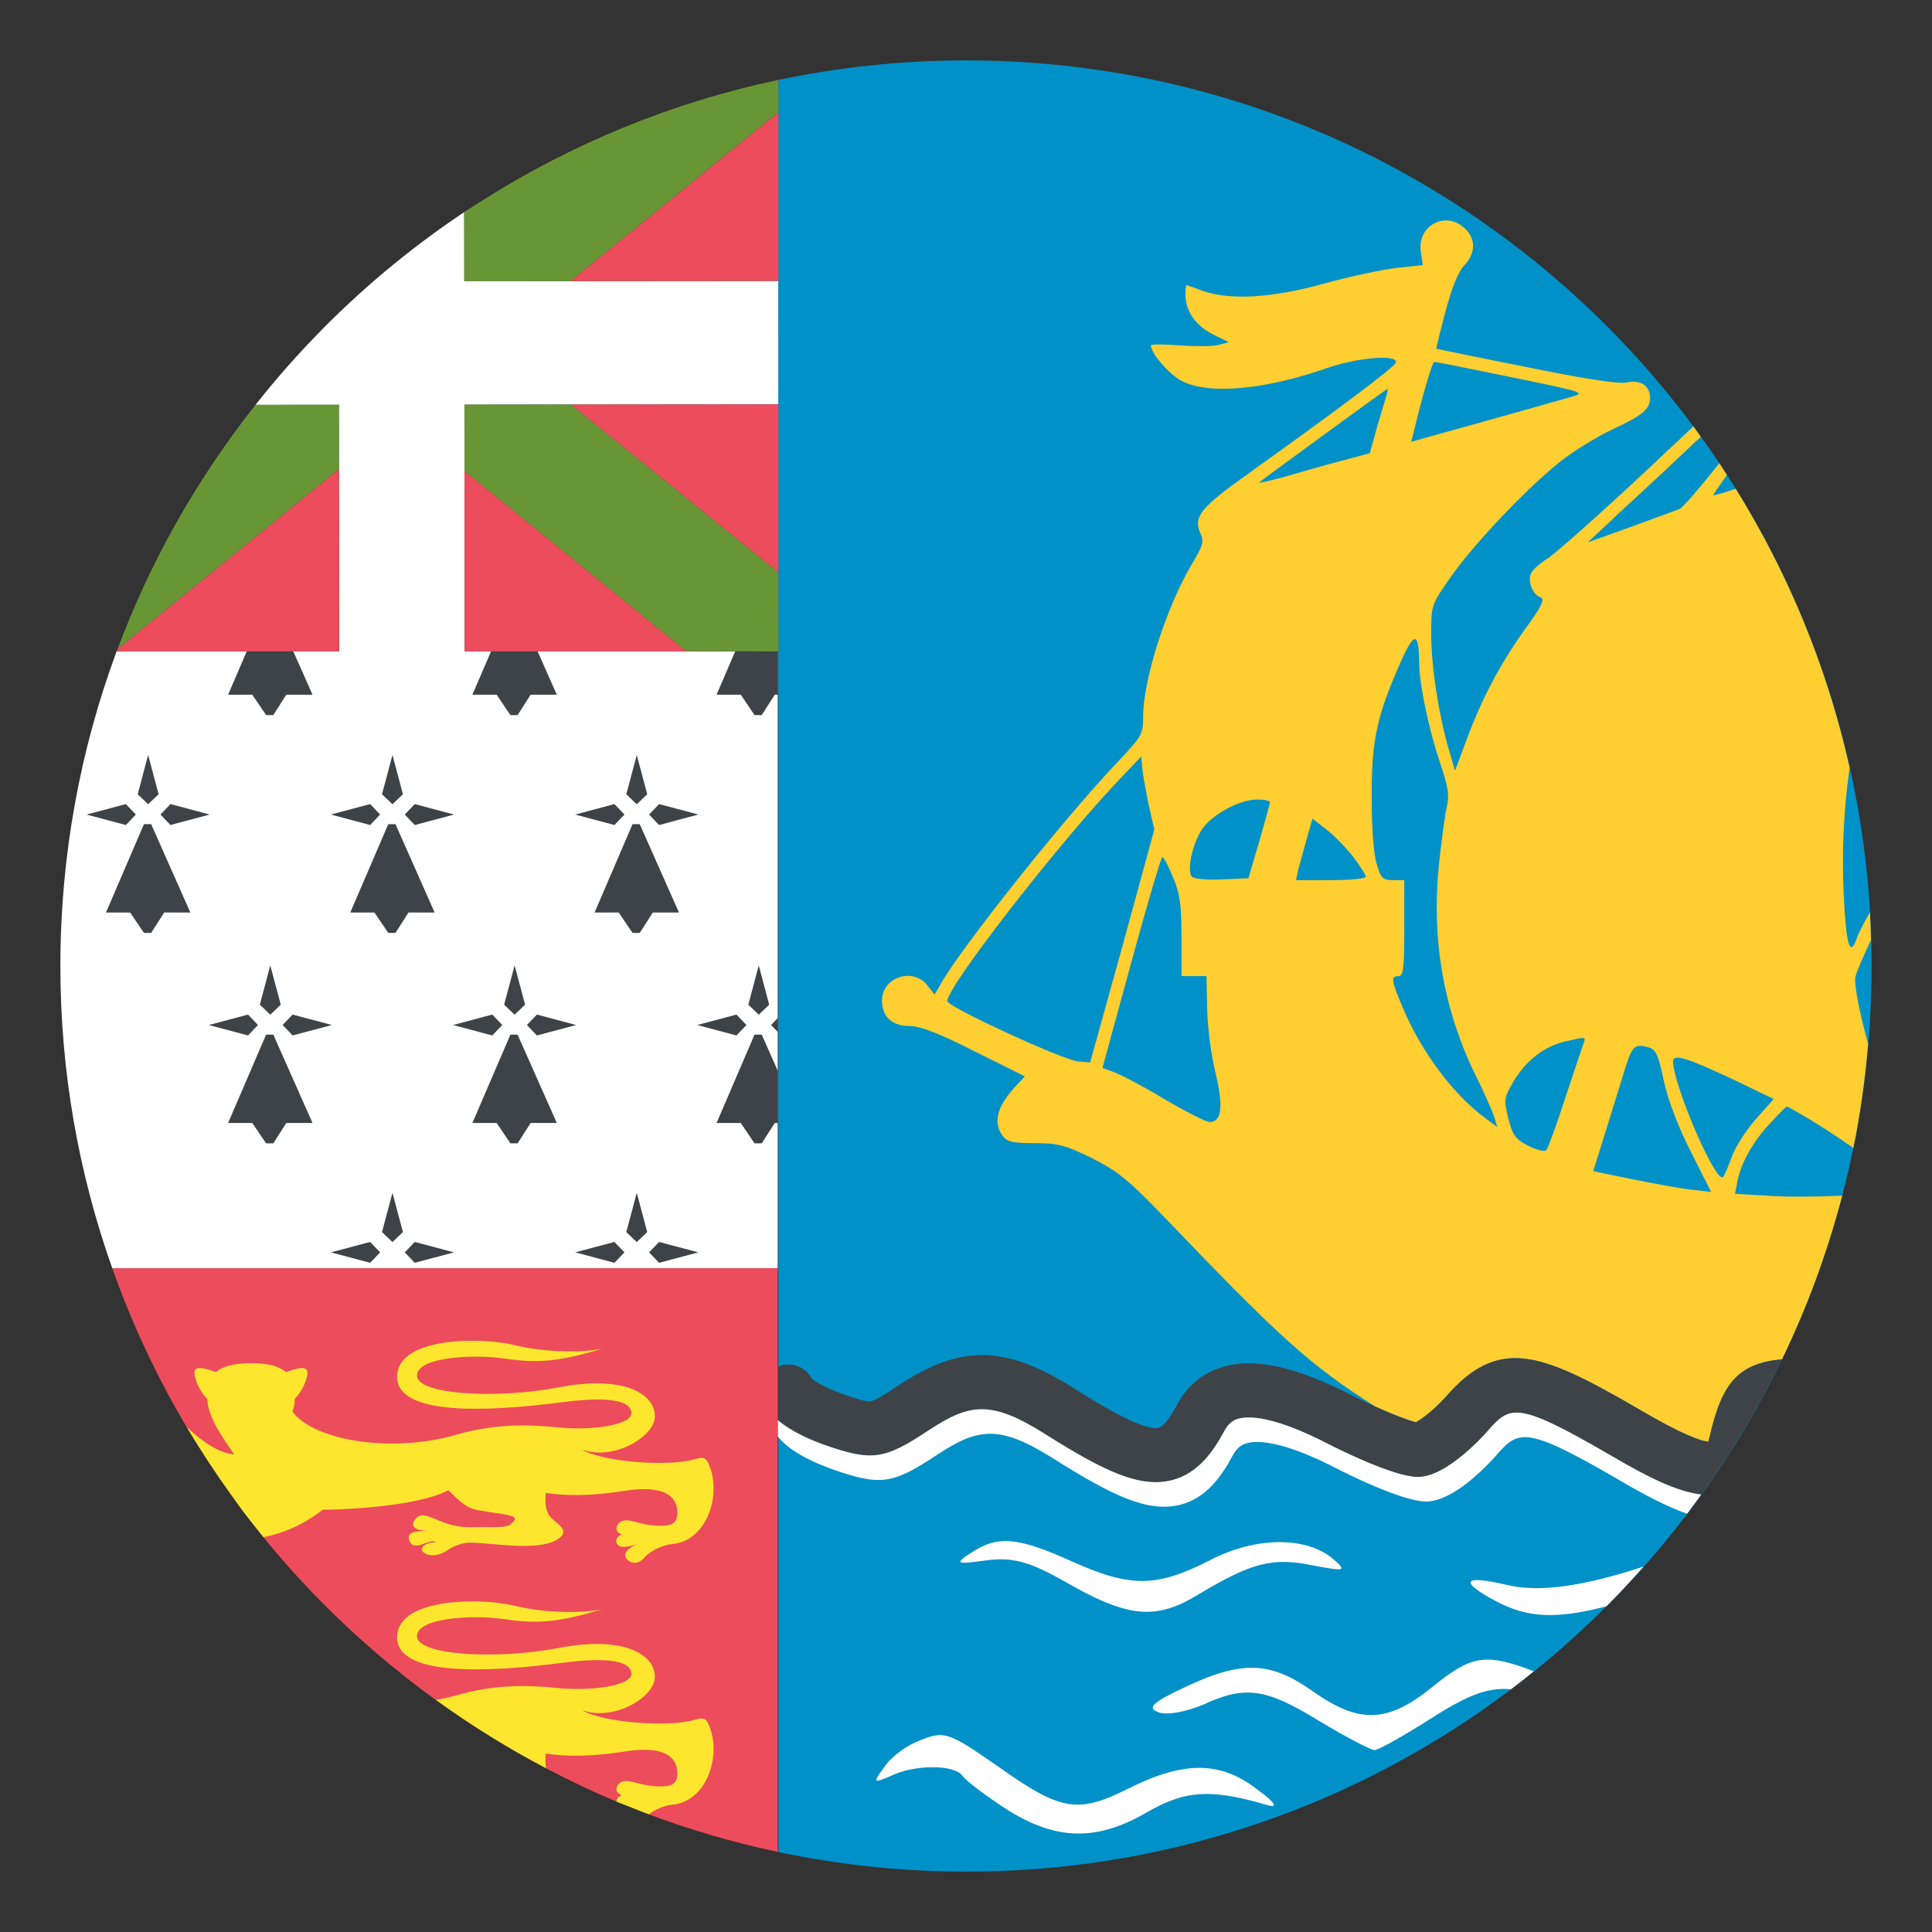 <?xml version="1.0" encoding="utf-8"?>
<!-- Generator: Adobe Illustrator 15.0.0, SVG Export Plug-In . SVG Version: 6.00 Build 0)  -->
<!DOCTYPE svg PUBLIC "-//W3C//DTD SVG 1.1//EN" "http://www.w3.org/Graphics/SVG/1.1/DTD/svg11.dtd">
<svg version="1.1" id="Layer_1" xmlns="http://www.w3.org/2000/svg" xmlns:xlink="http://www.w3.org/1999/xlink" x="0px" y="0px"
	 width="64px" height="64px" viewBox="0 0 64 64" enable-background="new 0 0 64 64" xml:space="preserve">
<rect x="0" y="0" width="64" height="64" fill="#333333" stroke="none"/>
<g>
	<path fill="#FFFFFF" d="M25.789,9.307h-0.005h-0.016l-6.878,0.006L15.38,9.316l-0.002-2.192V7.027
		c-0.785,0.523-1.543,1.083-2.273,1.676c-1.716,1.393-3.271,2.974-4.642,4.708l2.763-0.002l0.003,2.129l0.007,6.041H3.862
		C2.66,24.825,2,28.334,2,32c0,3.512,0.609,6.881,1.719,10.012h22.044V21.578h-10.37l-0.006-5.974l-0.003-2.2l3.525-0.003
		l6.859-0.006h0.016h0.008L25.789,9.307z"/>
	<path fill="#0091C8" d="M32,2c-2.132,0-4.21,0.226-6.216,0.648v58.704C27.79,61.773,29.868,62,32,62c16.568,0,30-13.432,30-30
		C62,15.431,48.568,2,32,2z"/>
	<path fill="#FFCE31" d="M61.467,32.35c0.033-0.158,0.259-0.676,0.512-1.205c-0.009-0.311-0.018-0.619-0.035-0.928
		c-0.205,0.363-0.39,0.717-0.438,0.873c-0.229,0.648-0.357,0.203-0.434-1.551c-0.063-1.375,0.009-2.759,0.199-4.107
		c-0.742-3.321-2.032-6.435-3.774-9.24c-0.411,0.135-0.726,0.23-0.736,0.208c-0.017-0.008,0.164-0.272,0.445-0.663
		c-0.085-0.13-0.165-0.263-0.251-0.391c-0.598,0.752-1.203,1.469-1.314,1.512c-0.152,0.063-0.903,0.331-1.653,0.61l-1.386,0.496
		l1.055-0.991c0.585-0.534,1.692-1.564,2.455-2.29l0.23-0.211c-0.083-0.114-0.162-0.232-0.246-0.346l-1.46,1.371
		c-1.628,1.526-3.154,2.875-3.384,3.014c-0.229,0.14-0.458,0.343-0.521,0.458c-0.141,0.254,0.024,0.712,0.292,0.814
		c0.166,0.063,0.063,0.28-0.51,1.068c-0.826,1.144-1.462,2.365-1.958,3.726l-0.356,0.954l-0.204-0.7
		c-0.331-1.119-0.584-2.747-0.584-3.816c0-0.979,0-0.979,0.66-1.92c0.802-1.145,2.685-3.103,3.729-3.892
		c0.42-0.318,1.132-0.75,1.59-0.966c1.017-0.471,1.271-0.688,1.271-1.043c0-0.42-0.305-0.624-0.789-0.522
		c-0.278,0.051-1.412-0.127-3.345-0.521c-1.604-0.318-2.939-0.598-2.952-0.598c0-0.014,0.128-0.56,0.306-1.221
		c0.204-0.775,0.42-1.322,0.623-1.539c0.382-0.407,0.395-0.877,0.014-1.233c-0.637-0.598-1.591-0.076-1.45,0.789l0.063,0.433
		L46.29,8.871c-0.458,0.051-1.552,0.28-2.417,0.521c-1.755,0.484-3.129,0.56-4.032,0.242c-0.28-0.102-0.522-0.191-0.535-0.191
		c-0.025,0-0.037,0.14-0.037,0.318c0,0.547,0.342,1.03,0.902,1.31l0.534,0.267l-0.355,0.09c-0.191,0.05-0.764,0.05-1.285,0.012
		s-0.941-0.038-0.941,0c0,0.267,0.623,0.979,1.03,1.183c0.891,0.458,2.748,0.293,4.809-0.432c1.03-0.356,2.366-0.458,2.276-0.178
		c-0.05,0.152-1.844,1.5-4.922,3.701c-1.553,1.106-1.794,1.411-1.553,1.946c0.128,0.292,0.089,0.407-0.292,1.043
		c-0.827,1.399-1.604,3.802-1.604,5.023c0,0.61-0.038,0.661-0.878,1.551c-1.718,1.807-5.075,6.016-5.801,7.273l-0.229,0.396
		l-0.241-0.307c-0.484-0.609-1.502-0.268-1.502,0.51c0,0.533,0.33,0.84,0.929,0.84c0.331,0,0.993,0.252,2.138,0.838l1.666,0.828
		l-0.318,0.342c-0.61,0.662-0.737,1.184-0.42,1.629c0.153,0.203,0.344,0.242,1.057,0.242c0.764,0,1.018,0.063,1.896,0.494
		c0.864,0.434,1.196,0.701,2.468,2.023c3.751,3.92,4.806,4.875,6.938,6.215c0.607,0.275,1.102,0.455,1.334,0.516
		c0.199-0.111,0.605-0.418,0.979-0.832c1.746-2.014,3.122-1.506,6.321,0.348c1.569,0.93,2.165,1.107,2.386,1.125l0.046-0.17
		c0.402-1.783,0.956-2.426,2.394-2.559c0.831-1.721,1.501-3.535,1.994-5.42c-0.758,0.033-1.676,0.045-2.254,0.014l-1.297-0.076
		l0.076-0.395c0.114-0.609,0.508-1.322,1.082-1.934c0.278-0.305,0.533-0.559,0.559-0.559c0.038,0,0.445,0.23,0.916,0.521
		c0.411,0.252,0.86,0.551,1.288,0.848c0.23-1.127,0.389-2.279,0.488-3.449C61.596,33.541,61.409,32.596,61.467,32.35z M46.837,14.29
		c0.279-1.17,0.61-2.302,0.674-2.302c0.052,0,1.082,0.204,2.315,0.458c2.672,0.547,2.723,0.56,2.227,0.7
		c-0.204,0.063-1.488,0.419-2.838,0.801l-2.467,0.687L46.837,14.29z M36.112,35.197l-0.406-0.037
		c-0.534-0.064-4.326-1.807-4.326-1.998c0-0.482,3.626-5.15,5.662-7.3l0.763-0.801l0.038,0.42c0.025,0.242,0.128,0.788,0.216,1.22
		l0.18,0.776l-1.057,3.866L36.112,35.197z M40.069,37.168c-0.115,0-0.789-0.342-1.501-0.762c-0.7-0.42-1.45-0.814-1.666-0.891
		l-0.382-0.139l0.954-3.486c0.521-1.92,0.991-3.498,1.03-3.498c0.051,0,0.203,0.306,0.355,0.675c0.229,0.533,0.28,0.914,0.28,1.971
		v1.297h0.42h0.407l0.024,1.119c0.014,0.609,0.141,1.564,0.281,2.111C40.526,36.648,40.477,37.168,40.069,37.168z M41.71,27.885
		l-0.355,1.208l-0.866,0.037c-0.482,0.025-0.928-0.012-1.004-0.088c-0.179-0.179,0.014-1.095,0.33-1.565
		c0.331-0.496,1.247-0.992,1.832-0.992c0.229,0,0.42,0.038,0.42,0.089C42.066,26.638,41.901,27.223,41.71,27.885z M44.089,29.156
		h-1.158l0.077-0.355c0.051-0.191,0.179-0.649,0.28-1.018l0.19-0.662l0.445,0.344c0.255,0.19,0.648,0.598,0.891,0.903
		c0.242,0.317,0.433,0.622,0.433,0.674C45.247,29.105,44.725,29.156,44.089,29.156z M44.382,15.281
		c-0.534,0.14-1.374,0.381-1.857,0.521c-0.483,0.127-0.84,0.216-0.814,0.178c0.103-0.089,4.224-3.103,4.262-3.103l-0.025,0.152
		c-0.025,0.089-0.166,0.572-0.318,1.068l-0.254,0.916L44.382,15.281z M49.241,37.066c-1.057-0.75-2.163-2.225-2.773-3.688
		c-0.382-0.904-0.407-1.043-0.14-1.043c0.165,0,0.19-0.268,0.19-1.59v-1.59h-0.382c-0.33,0-0.394-0.063-0.534-0.546
		c-0.102-0.318-0.164-1.222-0.164-2.251c0-1.882,0.178-2.67,0.99-4.49c0.434-0.966,0.573-0.929,0.586,0.14
		c0.014,0.737,0.33,2.2,0.712,3.332c0.255,0.75,0.294,1.018,0.191,1.45c-0.063,0.279-0.178,1.145-0.255,1.895
		c-0.241,2.429,0.153,4.744,1.197,6.892c0.317,0.625,0.597,1.285,0.648,1.451l0.088,0.305L49.241,37.066z M52.473,34.523
		c-0.038,0.09-0.306,0.902-0.611,1.818c-0.292,0.904-0.585,1.705-0.637,1.756c-0.05,0.064-0.317,0-0.597-0.141
		c-0.42-0.215-0.521-0.344-0.661-0.902c-0.152-0.623-0.152-0.674,0.164-1.221c0.408-0.688,1.006-1.158,1.68-1.324
		C52.498,34.346,52.536,34.346,52.473,34.523z M56.021,39.408c-0.368-0.039-1.246-0.205-1.946-0.344l-1.298-0.268l0.306-0.979
		c0.165-0.535,0.458-1.463,0.649-2.088c0.33-1.105,0.381-1.17,0.891-1.029c0.228,0.064,0.317,0.256,0.496,1.121
		c0.151,0.66,0.47,1.5,0.902,2.352l0.661,1.311L56.021,39.408z M58.171,37.066c-0.33,0.369-0.686,0.93-0.8,1.248
		c-0.116,0.316-0.242,0.621-0.293,0.674c-0.229,0.254-1.654-3.053-1.654-3.828c0-0.268,0.471-0.115,2.01,0.609l1.323,0.637
		L58.171,37.066z"/>
	<path fill="#3E4347" d="M56.636,47.588l-0.046,0.17c-0.221-0.018-0.816-0.195-2.386-1.125c-3.199-1.854-4.575-2.361-6.321-0.348
		c-0.373,0.414-0.779,0.721-0.979,0.832c-0.232-0.061-0.727-0.24-1.334-0.516c-0.23-0.104-0.474-0.219-0.729-0.35
		c-1.921-0.994-3.314-1.297-4.388-0.953c-0.656,0.209-1.161,0.648-1.49,1.287c-0.234,0.432-0.429,0.67-0.577,0.709
		c-0.524,0.139-2.182-0.908-2.806-1.301c-2.276-1.438-3.735-1.467-5.784-0.121c-0.446,0.297-0.801,0.525-0.968,0.549
		c-0.144,0.02-0.467-0.088-0.935-0.25c-0.529-0.191-0.872-0.396-0.996-0.494c-0.187-0.357-0.601-0.553-1.009-0.451l-0.12,0.057
		l-0.006,0.004v0.996v0.76l0.006,0.004c0.348,0.293,0.846,0.566,1.526,0.813c1.6,0.557,1.991,0.502,3.487-0.49
		c1.353-0.891,2.059-0.986,3.843,0.139c1.949,1.229,3.135,1.801,4.214,1.52c0.864-0.227,1.361-0.967,1.706-1.604
		c0.15-0.293,0.321-0.379,0.453-0.42c0.324-0.102,1.146-0.133,3.022,0.84c0.216,0.109,2.136,1.082,2.946,1.082
		c0.495,0,1.053-0.361,1.497-0.73c0.367-0.305,0.658-0.613,0.761-0.727c0.789-0.91,0.954-1.1,4.074,0.709
		c1.296,0.768,2.261,1.234,3.054,1.332c0.302-0.42,0.593-0.848,0.873-1.281l0.164-0.256c0.403-0.641,0.784-1.295,1.14-1.967
		l0.086-0.168c0.14-0.268,0.282-0.535,0.414-0.809C57.592,45.162,57.038,45.805,56.636,47.588z"/>
	<polygon fill="#3E4347" points="25.543,33.955 25.763,34.184 25.769,34.189 25.769,33.721 25.763,33.725 	"/>
	<polygon fill="#3E4347" points="23.095,33.955 24.396,34.301 24.727,33.955 24.396,33.609 	"/>
	<polygon fill="#3E4347" points="24.789,33.281 25.135,33.613 25.481,33.281 25.135,31.982 	"/>
	<polygon fill="#3E4347" points="25.769,37.201 25.769,35.479 25.763,35.467 25.233,34.273 24.995,34.273 23.737,37.201 
		24.539,37.201 24.995,37.875 25.233,37.875 25.665,37.201 25.763,37.201 	"/>
	<polygon fill="#3E4347" points="17.455,33.955 17.786,34.301 19.086,33.955 17.786,33.609 	"/>
	<polygon fill="#3E4347" points="15.008,33.955 16.308,34.301 16.639,33.955 16.308,33.609 	"/>
	<polygon fill="#3E4347" points="16.7,33.281 17.047,33.613 17.394,33.281 17.047,31.982 	"/>
	<polygon fill="#3E4347" points="16.908,34.273 15.649,37.201 16.451,37.201 16.908,37.875 17.146,37.875 17.578,37.201 
		18.445,37.201 17.146,34.273 	"/>
	<polygon fill="#3E4347" points="9.362,33.955 9.693,34.301 10.994,33.955 9.693,33.609 	"/>
	<polygon fill="#3E4347" points="8.546,33.955 8.215,33.609 6.915,33.955 8.215,34.301 	"/>
	<polygon fill="#3E4347" points="8.607,33.281 8.954,33.613 9.301,33.281 8.954,31.982 	"/>
	<polygon fill="#3E4347" points="8.815,34.273 7.556,37.201 8.357,37.201 8.815,37.875 9.054,37.875 9.484,37.201 10.353,37.201 
		9.054,34.273 	"/>
	<polygon fill="#3E4347" points="24.995,23.688 25.233,23.688 25.665,23.013 25.763,23.013 25.769,23.013 25.769,21.578 
		25.763,21.578 24.354,21.578 23.737,23.013 24.539,23.013 	"/>
	<polygon fill="#3E4347" points="16.908,23.688 17.146,23.688 17.578,23.013 18.445,23.013 17.809,21.578 16.266,21.578 
		15.649,23.013 16.451,23.013 	"/>
	<polygon fill="#3E4347" points="8.815,23.688 9.054,23.688 9.484,23.013 10.353,23.013 9.716,21.578 8.173,21.578 7.556,23.013 
		8.357,23.013 	"/>
	<polygon fill="#3E4347" points="6.947,26.983 5.647,26.636 5.316,26.983 5.647,27.33 	"/>
	<polygon fill="#3E4347" points="4.5,26.983 4.169,26.636 2.869,26.983 4.169,27.33 	"/>
	<polygon fill="#3E4347" points="5.254,26.311 4.907,25.01 4.562,26.311 4.907,26.641 	"/>
	<polygon fill="#3E4347" points="4.769,27.301 3.51,30.229 4.311,30.229 4.769,30.904 5.007,30.904 5.438,30.229 6.306,30.229 
		5.007,27.301 	"/>
	<polygon fill="#3E4347" points="15.04,26.983 13.74,26.636 13.408,26.983 13.74,27.33 	"/>
	<polygon fill="#3E4347" points="12.592,26.983 12.262,26.636 10.961,26.983 12.262,27.33 	"/>
	<polygon fill="#3E4347" points="13.348,26.311 13.001,25.01 12.654,26.311 13.001,26.641 	"/>
	<polygon fill="#3E4347" points="12.862,27.301 11.603,30.229 12.404,30.229 12.862,30.904 13.101,30.904 13.531,30.229 
		14.398,30.229 13.101,27.301 	"/>
	<polygon fill="#3E4347" points="23.133,26.983 21.833,26.636 21.502,26.983 21.833,27.33 	"/>
	<polygon fill="#3E4347" points="20.686,26.983 20.354,26.636 19.054,26.983 20.354,27.33 	"/>
	<polygon fill="#3E4347" points="21.44,26.311 21.094,25.01 20.747,26.311 21.094,26.641 	"/>
	<polygon fill="#3E4347" points="20.954,27.301 19.696,30.229 20.497,30.229 20.954,30.904 21.192,30.904 21.624,30.229 
		22.492,30.229 21.192,27.301 	"/>
	<polygon fill="#3E4347" points="13.408,41.486 13.74,41.832 15.04,41.486 13.74,41.141 	"/>
	<polygon fill="#3E4347" points="10.961,41.486 12.262,41.832 12.592,41.486 12.262,41.141 	"/>
	<polygon fill="#3E4347" points="12.654,40.814 13.001,41.145 13.348,40.814 13.001,39.514 	"/>
	<polygon fill="#3E4347" points="21.502,41.486 21.833,41.832 23.133,41.486 21.833,41.141 	"/>
	<polygon fill="#3E4347" points="19.054,41.486 20.354,41.832 20.686,41.486 20.354,41.141 	"/>
	<polygon fill="#3E4347" points="20.747,40.814 21.094,41.145 21.44,40.814 21.094,39.514 	"/>
	<polygon fill="#ED4C5C" points="22.724,21.565 15.387,15.604 15.393,21.578 16.266,21.578 17.809,21.578 24.354,21.578 
		25.763,21.578 25.769,21.578 24.356,21.572 	"/>
	<polygon fill="#ED4C5C" points="18.891,9.313 25.769,9.307 25.784,9.307 25.784,3.713 25.769,3.726 	"/>
	<polygon fill="#ED4C5C" points="18.909,13.402 25.769,18.954 25.777,18.961 25.784,20.427 25.784,13.396 25.769,13.396 	"/>
	<polygon fill="#ED4C5C" points="3.896,21.495 3.862,21.578 8.173,21.578 9.716,21.578 11.235,21.578 11.229,15.538 	"/>
	<polygon fill="#DC241F" points="25.78,2.649 25.784,3.109 25.784,2.648 	"/>
	<polygon fill="#699635" points="25.784,20.427 25.777,18.961 25.769,18.954 18.909,13.402 15.384,13.405 15.387,15.604 
		22.724,21.565 24.356,21.572 25.769,21.578 25.784,21.578 25.789,21.578 25.788,21.335 	"/>
	<path fill="#699635" d="M25.784,3.109L25.78,2.649l-0.012,0.002c-3.542,0.749-6.851,2.125-9.811,4.003
		c-0.194,0.123-0.39,0.245-0.58,0.372v0.098l0.002,2.192l3.511-0.003l6.878-5.588l0.016-0.013l0.005-0.004L25.784,3.109z"/>
	<path fill="#699635" d="M8.463,13.411c-1.915,2.421-3.467,5.142-4.567,8.084l7.333-5.958l-0.003-2.129L8.463,13.411z"/>
	<path fill="#FFFFFF" d="M53.299,48.178c-3.12-1.809-3.285-1.619-4.074-0.709c-0.103,0.113-0.394,0.422-0.761,0.727
		c-0.444,0.369-1.002,0.73-1.497,0.73c-0.811,0-2.73-0.973-2.946-1.082c-1.877-0.973-2.698-0.941-3.022-0.84
		c-0.132,0.041-0.303,0.127-0.453,0.42c-0.345,0.637-0.842,1.377-1.706,1.604c-1.079,0.281-2.265-0.291-4.214-1.52
		c-1.784-1.125-2.49-1.029-3.843-0.139c-1.496,0.992-1.888,1.047-3.487,0.49c-0.681-0.246-1.179-0.52-1.526-0.813l-0.006-0.004
		v0.547l0.006,0.004c0.322,0.396,0.918,0.76,1.802,1.078c1.601,0.559,1.992,0.504,3.488-0.49c1.352-0.889,2.059-0.986,3.843,0.141
		c1.948,1.229,3.136,1.801,4.214,1.52c0.864-0.227,1.361-0.967,1.706-1.604c0.15-0.293,0.321-0.379,0.453-0.422
		c0.323-0.104,1.145-0.131,3.022,0.84c0.216,0.111,2.135,1.084,2.946,1.084c0.707,0,1.546-0.734,1.988-1.176
		c0.122-0.121,0.22-0.227,0.27-0.281c0.789-0.91,0.953-1.1,4.074,0.709c0.92,0.543,1.665,0.928,2.312,1.152
		c0.159-0.209,0.313-0.422,0.466-0.635C55.56,49.412,54.595,48.945,53.299,48.178z"/>
	<path fill="#FFFFFF" d="M32.67,51.689c0.847-0.111,1.411,0.029,2.541,0.668c2.164,1.25,3.073,1.334,4.517,0.443
		c1.725-1.027,2.415-1.223,3.764-0.943c1.035,0.193,1.129,0.193,0.722-0.168c-0.879-0.805-2.604-0.805-4.141,0
		c-1.757,0.891-2.604,0.918-4.579,0.029c-1.789-0.807-2.446-0.863-3.326-0.279C31.604,51.801,31.666,51.828,32.67,51.689z"/>
	<path fill="#FFFFFF" d="M49.891,52.496c-1.443-0.334-1.569-0.111-0.314,0.557c1.028,0.537,1.956,0.596,3.641,0.156
		c0.424-0.424,0.831-0.865,1.229-1.314C52.395,52.564,50.977,52.76,49.891,52.496z"/>
	<path fill="#FFFFFF" d="M47.443,55.887c-1.474,1.195-2.415,1.225-3.952,0.141c-1.412-1-2.353-1.029-4.234-0.141
		c-1.066,0.502-1.286,0.695-0.879,0.834c0.283,0.111,0.941-0.027,1.475-0.25c1.381-0.639,2.07-0.557,3.827,0.527
		c0.877,0.529,1.726,0.975,1.851,0.975s0.814-0.389,1.537-0.834c1.415-0.914,2.104-1.256,2.984-1.18
		c0.256-0.193,0.508-0.393,0.758-0.596C49.182,54.738,48.734,54.842,47.443,55.887z"/>
	<path fill="#FFFFFF" d="M41.609,59.25c-1.192-0.916-2.415-0.916-4.234,0c-1.663,0.834-2.228,0.75-4.298-0.723
		c-1.725-1.193-1.787-1.223-2.76-0.807c-0.376,0.168-0.848,0.529-1.035,0.834c-0.377,0.5-0.346,0.529,0.22,0.279
		c0.783-0.389,2.132-0.389,2.384,0C32.011,59,32.67,59.5,33.36,59.945c1.631,1.029,2.979,1.057,4.642,0.084
		c1.255-0.723,2.103-0.779,3.921-0.25C42.361,59.916,42.3,59.75,41.609,59.25z"/>
	<path fill="#ED4C5C" d="M20.59,59.465c-0.289-0.102-0.167-0.387,0.033-0.447c0.298-0.094,0.621,0.193,1.376,0.154
		c0.187-0.01,0.439-0.041,0.439-0.42c0-0.549-0.426-0.945-1.779-0.727c-1.14,0.178-1.951,0.162-2.579,0.064
		c-0.02,0.197-0.016,0.355,0.012,0.49c0.757,0.396,1.53,0.766,2.323,1.098C20.417,59.602,20.465,59.521,20.59,59.465z"/>
	<path fill="#ED4C5C" d="M3.719,42.012c0.651,1.842,1.478,3.6,2.46,5.256c0.506,0.482,3.204,3.521,2.547,3.656
		c1.659,2.037,3.581,3.848,5.712,5.391c0.232-0.043,7.293,3.604,7.053,3.787c1.379,0.518,2.806,0.934,4.272,1.244V47.59v-0.547
		v-0.76v-0.996v-3.275H3.719z"/>
	<g>
		<path fill="#FFE62E" d="M23.499,48.553c-0.092-0.229-0.155-0.316-0.488-0.215c-0.809,0.25-3.025,0.107-3.73-0.32
			c1.059,0.385,2.412-0.43,2.412-1.105c0-0.75-1.049-1.365-3.17-0.957c-2.124,0.406-4.71,0.234-4.71-0.385
			c0-0.623,1.854-0.709,2.806-0.578c0.951,0.127,1.634,0.215,3.416-0.344c-0.439,0.148-1.855,0.191-2.977-0.088
			c-1.12-0.277-3.881-0.277-3.904,1.031c-0.024,1.307,2.936,1.188,5.491,0.855c1.487-0.191,2.268-0.063,2.268,0.367
			c0,0.408-1.364,0.58-2.415,0.471c-1.05-0.105-2.134-0.119-3.366,0.238c-2.223,0.646-4.779,0.17-5.449-0.768
			c0.047-0.096,0.08-0.215,0.08-0.404v-0.014c0.158-0.145,0.309-0.418,0.374-0.619c0.149-0.467-0.057-0.48-0.664-0.266
			c-0.214-0.184-0.564-0.295-1.157-0.295c-0.594,0-0.948,0.111-1.156,0.295c-0.616-0.215-0.821-0.201-0.67,0.266
			c0.064,0.203,0.221,0.486,0.379,0.621v0.012c0.004,0.723,0.896,1.785,0.879,1.826c-0.499-0.041-1.062-0.428-1.567-0.91
			c0.455,0.77,0.945,1.514,1.465,2.236c0.114,0.158,0.225,0.32,0.342,0.477c0.239,0.32,0.488,0.633,0.74,0.943
			c0.657-0.135,1.326-0.41,1.961-0.912c0.389,0.01,3.106-0.076,4.161-0.646c0.701,0.707,0.813,0.627,1.427,0.732
			c0.637,0.107,1.024,0.107,0.602,0.42c-0.146,0.109-0.757,0.057-1.234,0.074c-1.062,0.039-1.55-0.648-1.863-0.291
			c-0.238,0.271-0.032,0.402,0.41,0.41c-0.341,0-0.716,0.018-0.643,0.283c0.141,0.506,0.688-0.094,0.898,0.109
			c-0.179-0.035-0.466,0.064-0.477,0.215c-0.01,0.154,0.406,0.352,0.865,0.029c0.251-0.178,0.56-0.244,0.761-0.244
			c0.748,0.006,2.435,0.342,2.988-0.199c0.216-0.211-0.06-0.387-0.281-0.578c-0.21-0.189-0.263-0.447-0.221-0.871
			c0.628,0.098,1.439,0.115,2.579-0.064c1.354-0.217,1.779,0.18,1.779,0.727c0,0.379-0.253,0.412-0.439,0.422
			c-0.755,0.039-1.078-0.25-1.376-0.156c-0.2,0.061-0.322,0.348-0.033,0.447c-0.236,0.107-0.208,0.305-0.087,0.379
			c0.124,0.076,0.436,0.008,0.651-0.078c-0.276,0.109-0.558,0.303-0.398,0.51c0.1,0.125,0.349,0.229,0.582-0.037
			c0.231-0.266,0.666-0.434,0.929-0.455C23.399,51.053,23.908,49.551,23.499,48.553z"/>
		<path fill="#FFE62E" d="M23.499,57.186c-0.092-0.229-0.155-0.316-0.488-0.215c-0.809,0.25-3.025,0.107-3.73-0.32
			c1.059,0.385,2.412-0.43,2.412-1.104c0-0.752-1.049-1.365-3.17-0.959c-2.124,0.408-4.71,0.236-4.71-0.385s1.854-0.709,2.806-0.576
			c0.951,0.127,1.634,0.215,3.416-0.348c-0.439,0.15-1.855,0.195-2.977-0.084c-1.12-0.277-3.881-0.277-3.904,1.029
			c-0.024,1.307,2.936,1.189,5.491,0.857c1.487-0.193,2.268-0.063,2.268,0.367c0,0.406-1.364,0.578-2.415,0.471
			c-1.05-0.105-2.134-0.121-3.366,0.238c-0.228,0.066-0.461,0.113-0.693,0.156c1.159,0.838,2.379,1.596,3.654,2.266
			c-0.027-0.135-0.031-0.293-0.012-0.49c0.628,0.098,1.439,0.113,2.579-0.064c1.354-0.219,1.779,0.178,1.779,0.727
			c0,0.379-0.253,0.41-0.439,0.42c-0.755,0.039-1.078-0.248-1.376-0.154c-0.2,0.061-0.322,0.346-0.033,0.447
			c-0.125,0.057-0.173,0.137-0.175,0.213c0.145,0.061,0.293,0.115,0.438,0.174l0.074,0.029c0.188,0.074,0.374,0.15,0.563,0.221
			c0.24-0.184,0.563-0.301,0.776-0.318C23.399,59.686,23.908,58.186,23.499,57.186z"/>
	</g>
</g>
</svg>
